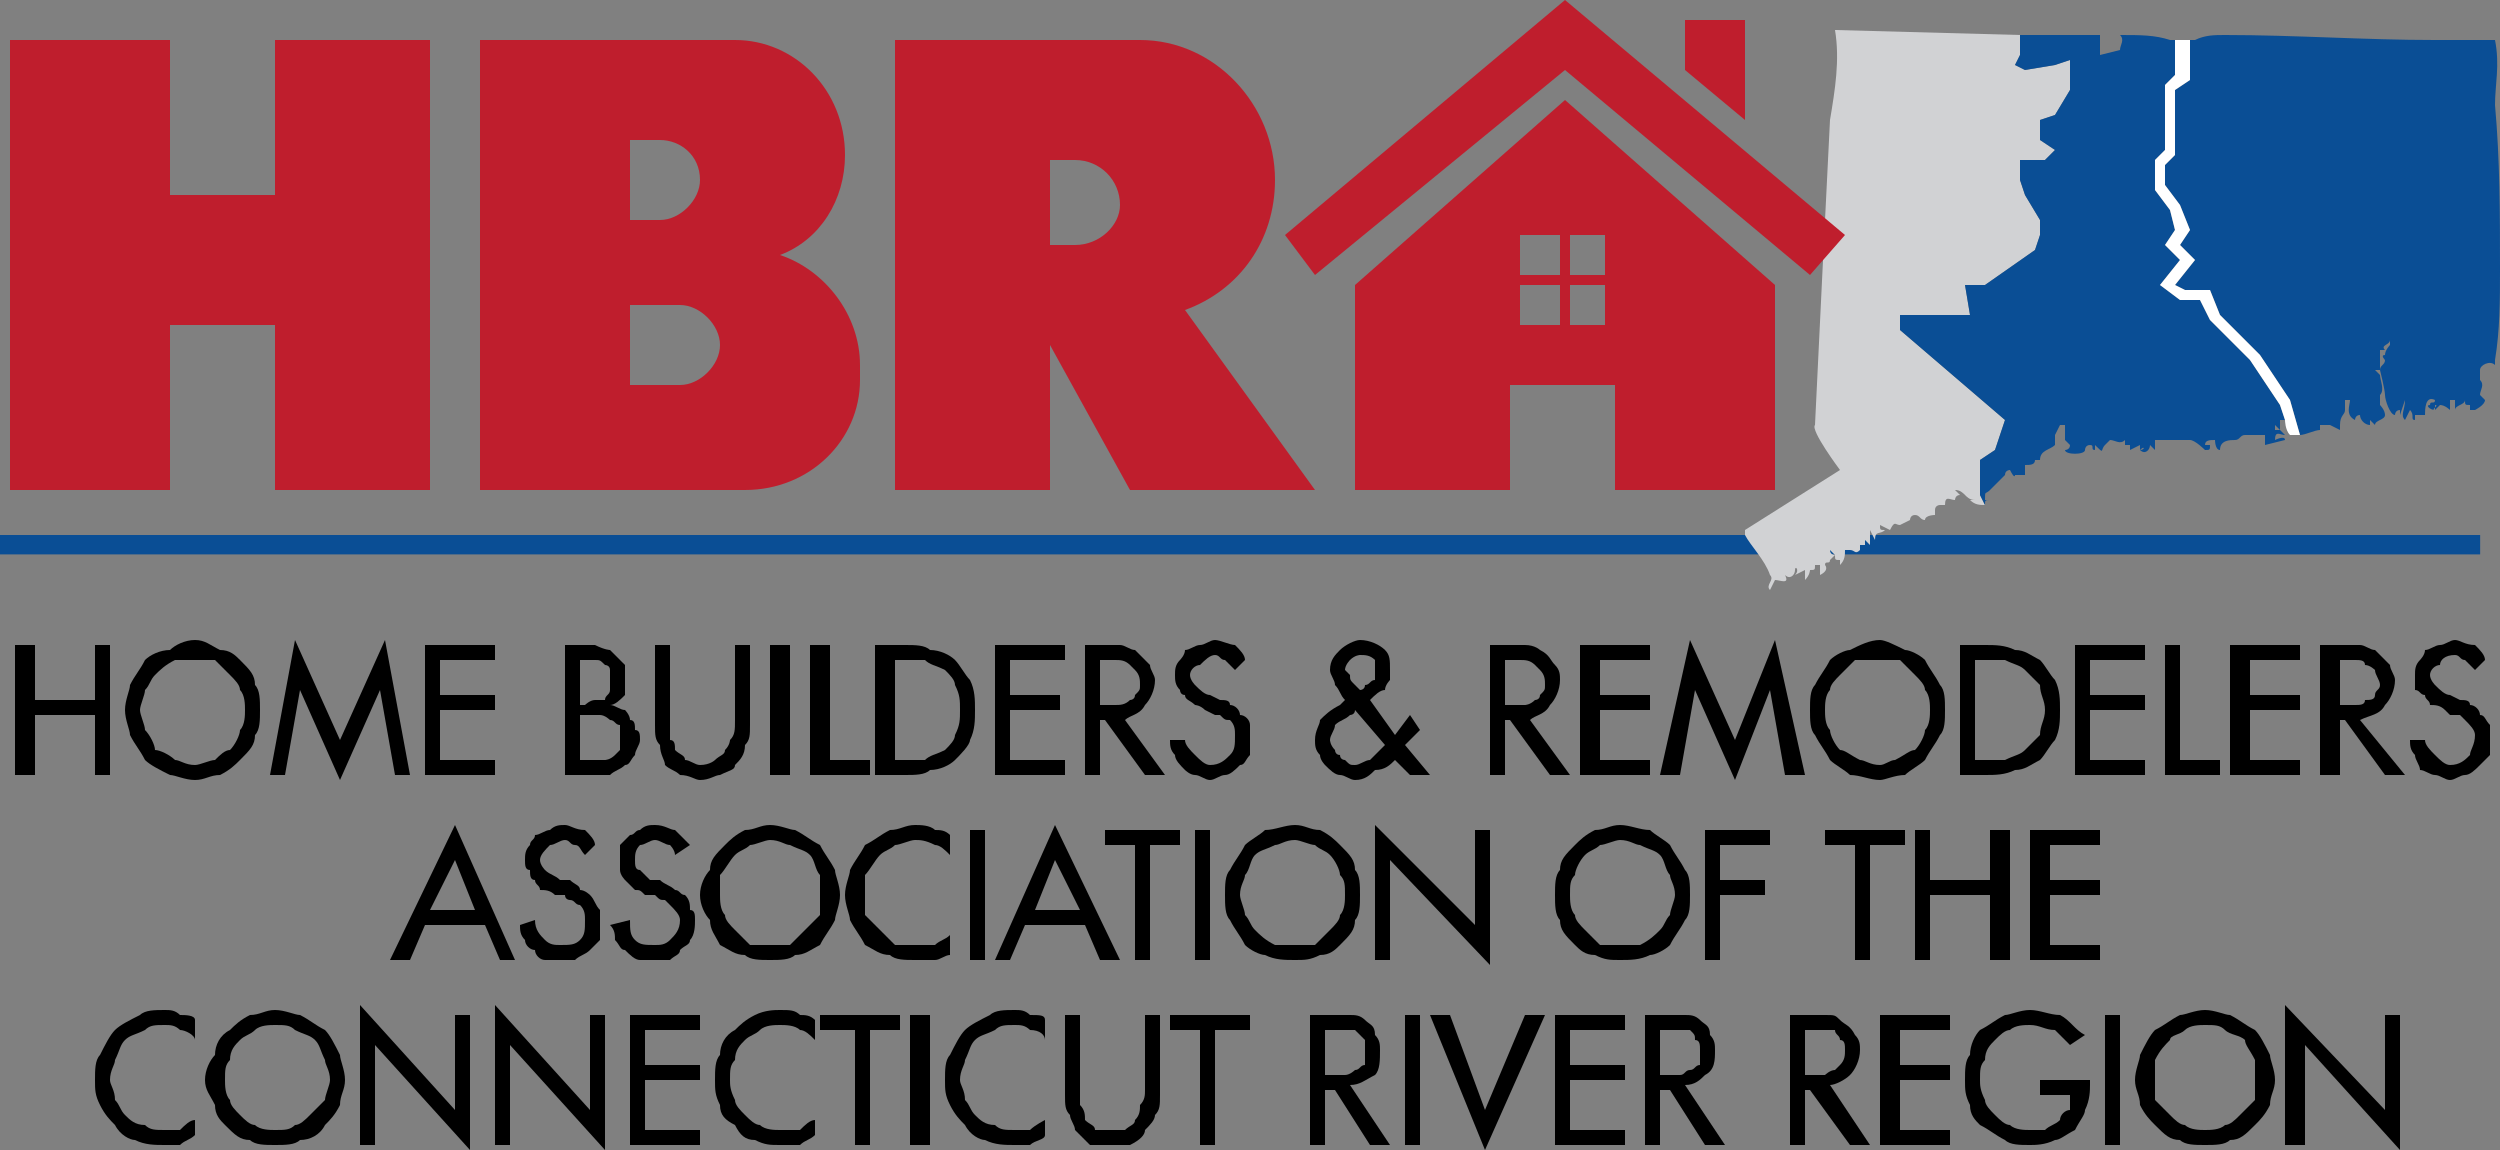 <?xml version="1.0" encoding="UTF-8"?>
<!DOCTYPE svg PUBLIC "-//W3C//DTD SVG 1.1//EN" "http://www.w3.org/Graphics/SVG/1.1/DTD/svg11.dtd">
<!-- Creator: CorelDRAW X7 -->
<svg xmlns="http://www.w3.org/2000/svg" xml:space="preserve" width="500px" height="230px" version="1.1" style="shape-rendering:geometricPrecision; text-rendering:geometricPrecision; image-rendering:optimizeQuality; fill-rule:evenodd; clip-rule:evenodd"
viewBox="0 0 500 230"
 xmlns:xlink="http://www.w3.org/1999/xlink">
 <rect x="0" y="0" width="500" height="230" fill="#808080" stroke="none"/>
 <defs>
  <style type="text/css">
   <![CDATA[
    .fil4 {fill:black}
    .fil1 {fill:#0A4E95}
    .fil0 {fill:#BF1E2D}
    .fil2 {fill:#D1D2D4}
    .fil3 {fill:white}
   ]]>
  </style>
 </defs>
 <g id="Layer_x0020_1">
  <g id="_321344512">
   <polygon class="fil0" points="55,8 55,39 34,39 34,8 2,8 2,98 34,98 34,65 55,65 55,98 86,98 86,8 "/>
   <path class="fil0" d="M156 51c8,-3 13,-11 13,-20l0 0c0,-13 -10,-23 -22,-23l-51 0 0 90 53 0c13,0 23,-10 23,-22l0 -3c0,-10 -7,-19 -16,-22l0 0zm-24 -23c4,0 8,3 8,8l0 0c0,4 -4,8 -8,8l-6 0 0 -16 6 0 0 0zm12 41c0,4 -4,8 -8,8l-10 0 0 -16 10 0c4,0 8,4 8,8l0 0 0 0z"/>
   <path class="fil0" d="M263 98l-26 -36c11,-4 18,-14 18,-26l0 0c0,-15 -12,-28 -27,-28l-49 0 0 90 31 0 0 -29 16 29 37 0 0 0zm-53 -66l5 0c5,0 9,4 9,9l0 0c0,4 -4,8 -9,8l-5 0 0 -17z"/>
   <rect class="fil1" y="107" width="496.029" height="3.879"/>
   <g>
    <path class="fil2" d="M396 92l3 -2 2 -6 -21 -18 0 -3 14 0 -1 -6 4 0 10 -7 1 -3 0 -3 -3 -5 -1 -3 0 -4 5 0 2 -2 -3 -2 0 -4 3 -1 3 -5 0 -3 0 -3 -3 1 -6 1 -2 -1 1 -2 0 -4 -37 -1c1,6 0,12 -1,18 -1,20 -2,40 -3,61 -1,1 5,9 5,9l-19 12c0,0 0,0 0,1 1,2 4,5 5,8 1,1 -1,2 0,3l1 -2c1,0 3,1 2,-1 1,1 2,0 2,-1 0,-1 1,0 0,1l0 0 0 0 2 -1 0 2c1,-1 1,-2 1,-2 1,0 1,0 1,-1l1 0 0 2c2,-1 1,-2 1,-2 0,-1 1,0 1,-1 0,0 1,-1 1,-1 0,0 -1,0 -1,-1l1 1c0,1 0,1 1,1l0 1c1,-1 1,-2 1,-3l1 0c0,0 0,1 0,1 0,0 0,0 0,-1 1,0 1,1 2,0l0 -1 1 0 0 -1 1 1 0 -3 1 2c0,-2 1,-1 2,-2 -1,0 -1,0 -1,-1l2 1c1,-2 1,-1 2,-1 0,0 2,-1 2,-1 0,0 0,-1 1,-1 1,0 1,1 2,1 0,-1 2,-1 2,-1 0,0 0,-1 0,-1 0,-1 1,-1 1,-1l1 0c0,-2 1,-1 2,-1 0,0 0,-1 1,-1l-1 -1c2,0 2,2 4,2l-1 0c1,1 2,1 3,1l-1 -2 0 -7 0 0z"/>
    <path class="fil1" d="M450 72l-8 -8 -2 -4 -4 0 -4 -3 4 -5 -3 -3 2 -3 -1 -4 -3 -4 0 -6 2 -2 0 -13 2 -2 0 -7c0,0 -1,0 -1,0 -3,-1 -6,-1 -10,-1 1,1 0,2 0,3l-4 1 0 -4 -16 0 0 4 -1 2 2 1 6 -1 3 -1 0 3 0 3 -3 5 -3 1 0 4 3 2 -2 2 -5 0 0 4 1 3 3 5 0 3 -1 3 -10 7 -4 0 1 6 -14 0 0 3 21 18 -2 6 -3 2 0 7 1 2c0,-1 0,-1 1,-1 0,0 -1,0 -1,0 0,-2 0,-1 1,-2 1,-1 2,-2 3,-3 0,-1 1,-1 1,-1 1,2 1,1 1,1 1,0 1,0 2,0 0,0 0,-2 0,-2 1,0 2,0 2,-1l1 0c0,-2 2,-2 3,-3l0 -2 0 0 1 -2 1 0c0,1 0,2 0,3 0,0 1,1 1,1 0,1 -1,1 -1,1 0,1 4,1 4,0 0,0 0,0 0,0 0,0 0,-1 1,-1 1,0 0,1 1,1l0 -1 1 0 0 0 -1 0c2,2 1,1 2,0 0,0 1,-1 1,-1 1,0 2,1 3,0l0 0 0 1 1 0 0 1c0,0 2,-1 2,-1l0 1c1,-1 1,0 0,0 1,1 2,0 2,-1l1 1c0,-2 0,-1 0,-2 1,0 0,0 1,0 0,0 0,0 1,0 1,0 2,0 2,0 1,0 1,0 2,0 0,0 1,0 1,0 1,0 3,2 3,2 1,0 1,0 1,-1l-1 0c0,-1 1,-1 2,-1 0,0 0,2 1,2 0,-2 2,-2 3,-2 1,0 1,-1 2,-1 0,0 1,0 1,0 1,0 2,0 3,0l0 2 4 -1c0,-1 -2,0 -2,0 0,-2 1,-1 2,-1l-1 -1 -1 0 0 -1c0,0 1,1 1,1l0 -2c0,0 0,0 1,0l-1 -3 -6 -9 0 0z"/>
    <path class="fil1" d="M499 21c0,-4 1,-8 0,-13 -4,0 -8,0 -12,0 -14,0 -28,-1 -42,-1 -2,0 -4,0 -6,1 0,0 -1,0 -1,0l0 8 -3 2 0 13 -2 2 0 4 3 4 2 5 -2 3 3 3 -4 5 2 1 5 0 2 5 8 8 6 9 2 7c1,0 3,-1 4,-1l0 -1 2 0c0,0 2,1 2,1 0,0 0,-1 0,-1 0,-2 1,-2 1,-3 0,-1 0,-2 0,-3l0 1 1 0c0,1 -1,3 1,4 0,0 0,-1 1,-1 0,1 1,2 2,2 0,0 0,-1 0,-1l1 1c0,-1 2,-1 2,-2 0,-1 -1,-2 -1,-2 0,0 0,-2 0,-2 1,-1 0,-3 0,-4 0,0 0,0 -1,-1 0,0 1,0 1,0 0,-1 0,-3 0,-4l1 0c-1,-1 1,-1 1,-2 0,-1 0,-2 0,-3l0 2c2,0 1,0 0,0 0,1 0,1 0,2 0,0 -1,1 -1,2 -1,0 0,1 0,1 0,1 -1,1 -1,2 0,0 1,4 1,5 0,1 1,4 2,4 0,0 0,-1 1,-1l0 1 1 -3c0,2 -1,3 0,4l1 -2c1,1 0,2 1,2l0 -1 1 0 1 0c0,-1 0,-4 2,-3 0,1 -1,0 -1,1 -1,0 0,1 1,1l0 -1 0 0c1,0 -1,1 0,1 0,0 1,-1 1,-1 1,0 2,1 2,1l0 -2 1 0c0,1 0,2 0,2 0,-1 2,-1 2,-2 0,1 0,1 1,1l0 1 1 0c0,0 2,-1 2,-2 0,0 -1,-1 -1,-1 0,-1 1,-2 0,-3 0,-1 0,-1 0,-2 0,-1 2,-2 3,-1l0 -1c1,-6 1,-12 1,-18 0,-11 0,-22 -1,-33l0 0z"/>
    <path class="fil3" d="M452 71l-8 -8 -2 -5 -5 0 -2 -1 4 -5 -3 -3 2 -3 -2 -5 -3 -4 0 -4 2 -2 0 -13 3 -2 0 -8c0,0 0,0 -1,0 0,0 -1,0 -2,0 0,0 0,0 0,0l0 7 -2 2 0 13 -2 2 0 6 3 4 1 4 -2 3 3 3 -4 5 4 3 4 0 2 4 8 8 6 9 1 3c0,0 0,2 1,3 0,0 1,0 2,0l-2 -7 -6 -9 0 0z"/>
   </g>
   <g>
    <polygon class="fil0" points="313,0 313,0 313,0 313,0 313,0 257,47 263,55 313,14 362,55 369,47 "/>
    <path class="fil0" d="M271 57l0 41 31 0 0 -21 21 0 0 21 32 0 0 -41 -42 -37 -42 37 0 0zm41 8l-8 0 0 -8 8 0 0 8zm0 -10l-8 0 0 -8 8 0 0 8zm2 -8l7 0 0 8 -7 0 0 -8zm0 10l7 0 0 8 -7 0 0 -8z"/>
    <polygon class="fil0" points="349,4 337,4 337,14 349,24 "/>
   </g>
   <g>
    <polygon class="fil4" points="19,140 19,129 22,129 22,155 19,155 19,143 7,143 7,155 3,155 3,129 7,129 7,140 19,140 "/>
    <path class="fil4" d="M44 130c2,0 3,1 4,2 2,2 3,3 3,5 1,1 1,3 1,5 0,2 0,4 -1,5 0,2 -1,3 -3,5 -1,1 -2,2 -4,3 -2,0 -3,1 -5,1 -2,0 -4,-1 -5,-1 -2,-1 -4,-2 -5,-3 -1,-2 -2,-3 -3,-5 0,-1 -1,-3 -1,-5 0,-2 1,-4 1,-5 1,-2 2,-3 3,-5 1,-1 3,-2 5,-2 1,-1 3,-2 5,-2 2,0 3,1 5,2l0 0zm-1 22c1,-1 2,-2 3,-2 1,-1 2,-3 2,-4 1,-1 1,-3 1,-4 0,-1 0,-3 -1,-4 0,-1 -1,-2 -2,-3 -1,-1 -2,-2 -3,-3 -1,0 -3,0 -4,0 -2,0 -3,0 -4,0 -2,1 -3,2 -4,3 -1,1 -1,2 -2,3 0,1 -1,3 -1,4 0,1 1,3 1,4 1,1 2,3 2,4 1,0 3,1 4,2 1,0 2,1 4,1 1,0 3,-1 4,-1l0 0z"/>
    <polygon class="fil4" points="60,138 60,138 57,155 54,155 59,128 68,148 77,128 82,155 79,155 76,138 76,138 68,156 60,138 "/>
    <polygon class="fil4" points="85,129 99,129 99,132 88,132 88,139 99,139 99,142 88,142 88,152 99,152 99,155 85,155 85,129 "/>
    <path class="fil4" d="M113 129l3 0c1,0 2,0 3,0 2,1 3,1 3,1 1,1 2,2 3,3 0,1 0,2 0,3 0,1 0,2 0,3 -1,1 -2,2 -3,2l0 0c1,0 2,1 3,1 0,0 1,1 1,2 1,0 1,1 1,2 1,0 1,1 1,2 0,1 -1,2 -1,3 -1,1 -1,2 -2,2 -1,1 -2,1 -3,2 -1,0 -2,0 -3,0l-6 0 0 -26 0 0zm3 12l1 0c0,0 1,-1 2,-1 1,0 1,0 2,0 0,-1 1,-1 1,-2 0,0 0,-1 0,-2 0,-1 0,-1 0,-2 0,-1 -1,-1 -1,-1 -1,-1 -1,-1 -2,-1 -1,0 -1,0 -2,0l-1 0 0 9 0 0zm0 11l2 0c1,0 2,0 3,0 0,0 1,0 2,-1 0,0 1,-1 1,-1 0,-1 0,-2 0,-2 0,-1 0,-2 0,-3 -1,0 -1,-1 -2,-1 0,0 -1,-1 -2,-1 -1,0 -1,0 -2,0l-2 0 0 9 0 0z"/>
    <path class="fil4" d="M134 129l0 15c0,2 0,3 0,4 1,0 1,1 1,2 1,1 2,1 2,2 1,0 2,1 3,1 2,0 3,-1 3,-1 1,-1 2,-1 2,-2 1,-1 1,-2 1,-2 1,-1 1,-2 1,-4l0 -15 3 0 0 16c0,2 0,3 -1,4 0,2 -1,3 -2,4 0,1 -1,1 -3,2 -1,0 -2,1 -4,1 -1,0 -2,-1 -4,-1 -1,-1 -2,-1 -3,-2 0,-1 -1,-2 -1,-4 -1,-1 -1,-2 -1,-4l0 -16 3 0z"/>
    <polygon class="fil4" points="158,155 154,155 154,129 158,129 "/>
    <polygon class="fil4" points="166,152 174,152 174,155 162,155 162,129 166,129 "/>
    <path class="fil4" d="M175 129l6 0c2,0 4,0 5,1 2,0 4,1 5,2 1,1 2,3 3,4 1,2 1,4 1,6 0,2 0,4 -1,6 0,1 -2,3 -3,4 -1,1 -3,2 -5,2 -1,1 -3,1 -5,1l-6 0 0 -26 0 0zm4 23l1 0c2,0 3,0 5,0 1,-1 2,-1 4,-2 1,-1 2,-2 2,-3 1,-2 1,-3 1,-5 0,-2 0,-3 -1,-5 0,-1 -1,-2 -2,-3 -2,-1 -3,-1 -4,-2 -2,0 -4,0 -5,0l-1 0 0 20 0 0z"/>
    <polygon class="fil4" points="199,129 213,129 213,132 202,132 202,139 212,139 212,142 202,142 202,152 213,152 213,155 199,155 199,129 "/>
    <path class="fil4" d="M233 155l-4 0 -8 -11 -1 0 0 11 -3 0 0 -26 4 0c1,0 2,0 3,0 1,0 2,1 3,1 1,1 2,2 3,3 0,1 1,2 1,3 0,2 -1,4 -2,5 -1,2 -3,2 -4,3l8 11 0 0zm-13 -14l1 0c1,0 2,0 2,0 1,0 2,0 3,-1 0,0 1,0 1,-1 1,-1 1,-1 1,-2 0,-1 0,-2 -1,-3 0,0 -1,-1 -1,-1 -1,-1 -2,-1 -3,-1 -1,0 -1,0 -2,0l-1 0 0 9 0 0z"/>
    <path class="fil4" d="M247 134c-1,-1 -1,-1 -2,-2 -1,0 -1,-1 -2,-1 -1,0 -2,1 -3,2 -1,0 -2,1 -2,2 0,1 1,2 1,2 1,1 2,2 3,2l2 1c1,0 2,0 2,1 1,0 2,1 2,2 1,0 2,1 2,2 0,0 0,1 0,2 0,2 0,3 0,4 -1,1 -1,2 -2,2 -1,1 -2,2 -3,2 -1,0 -2,1 -3,1 -1,0 -2,-1 -3,-1 -1,0 -2,-1 -2,-1 -1,-1 -2,-2 -2,-3 -1,-1 -1,-2 -1,-3l3 0c0,1 1,2 2,3 1,1 2,2 3,2 2,0 3,-1 4,-2 1,-1 1,-2 1,-4 0,-1 0,-2 -1,-3 -1,0 -1,0 -2,-1 0,0 -1,0 -1,0l-2 -1c-1,-1 -2,-1 -2,-1 -1,-1 -2,-1 -2,-2 -1,0 -1,-1 -1,-1 -1,-1 -1,-2 -1,-3 0,-1 0,-2 1,-3 0,0 1,-1 1,-2 1,0 2,-1 3,-1 1,0 2,-1 3,-1 1,0 3,1 4,1 1,1 2,2 2,3l-2 2 0 0z"/>
    <path class="fil4" d="M279 152c-1,1 -2,2 -4,2 -1,1 -2,2 -4,2 -1,0 -2,-1 -3,-1 -1,0 -2,-1 -3,-2 0,0 -1,-1 -1,-2 -1,-1 -1,-2 -1,-3 0,-2 1,-3 1,-4 1,-1 2,-2 4,-3l1 -1c-1,-1 -1,-2 -2,-3 0,-1 -1,-2 -1,-3 0,-2 1,-3 2,-4 1,-1 3,-2 4,-2 2,0 4,1 5,2 1,1 1,2 1,4 0,1 0,1 0,2 0,0 -1,1 -1,2 -1,0 -2,1 -3,2l5 7 3 -4 2 3 -3 3 5 6 -4 0 -3 -3 0 0zm-8 -10c0,1 -1,1 -1,1 -1,1 -2,1 -3,2 0,1 -1,2 -1,3 0,0 0,1 1,2 0,0 0,1 1,1 0,1 1,1 1,1 1,1 1,1 2,1 1,0 2,-1 3,-1 1,-1 2,-2 3,-3l-6 -7 0 0 0 0zm1 -4c0,0 1,0 1,-1 1,0 1,-1 2,-1 0,-1 0,-1 0,-2 0,-1 0,-2 0,-2 -1,-1 -2,-1 -3,-1 0,0 -1,0 -2,1 0,0 -1,1 -1,2 0,0 1,1 1,1 0,1 0,1 1,2l0 0 1 1 0 0 0 0z"/>
    <path class="fil4" d="M314 155l-4 0 -8 -11 -1 0 0 11 -3 0 0 -26 4 0c1,0 2,0 3,0 2,0 3,1 3,1 2,1 2,2 3,3 1,1 1,2 1,3 0,2 -1,4 -2,5 -1,2 -3,2 -4,3l8 11 0 0zm-13 -14l1 0c1,0 2,0 3,0 0,0 1,0 2,-1 0,0 1,0 1,-1 1,-1 1,-1 1,-2 0,-1 0,-2 -1,-3 0,0 -1,-1 -1,-1 -1,-1 -2,-1 -3,-1 0,0 -1,0 -2,0l-1 0 0 9 0 0z"/>
    <polygon class="fil4" points="316,129 330,129 330,132 320,132 320,139 330,139 330,142 320,142 320,152 330,152 330,155 316,155 316,129 "/>
    <polygon class="fil4" points="339,138 339,138 336,155 332,155 338,128 347,148 355,128 361,155 357,155 354,138 354,138 347,156 339,138 "/>
    <path class="fil4" d="M381 130c1,0 3,1 4,2 1,2 2,3 3,5 1,1 1,3 1,5 0,2 0,4 -1,5 -1,2 -2,3 -3,5 -1,1 -3,2 -4,3 -2,0 -4,1 -5,1 -2,0 -4,-1 -6,-1 -1,-1 -3,-2 -4,-3 -1,-2 -2,-3 -3,-5 -1,-1 -1,-3 -1,-5 0,-2 0,-4 1,-5 1,-2 2,-3 3,-5 1,-1 3,-2 4,-2 2,-1 4,-2 6,-2 1,0 3,1 5,2l0 0zm-2 22c2,-1 3,-2 4,-2 1,-1 2,-3 2,-4 1,-1 1,-3 1,-4 0,-1 0,-3 -1,-4 0,-1 -1,-2 -2,-3 -1,-1 -2,-2 -3,-3 -2,0 -3,0 -4,0 -2,0 -3,0 -5,0 -1,1 -2,2 -3,3 -1,1 -2,2 -2,3 -1,1 -1,3 -1,4 0,1 0,3 1,4 0,1 1,3 2,4 1,0 2,1 4,2 1,0 2,1 4,1 1,0 2,-1 3,-1l0 0z"/>
    <path class="fil4" d="M392 129l5 0c2,0 4,0 6,1 2,0 3,1 5,2 1,1 2,3 3,4 1,2 1,4 1,6 0,2 0,4 -1,6 -1,1 -2,3 -3,4 -2,1 -3,2 -5,2 -2,1 -4,1 -6,1l-5 0 0 -26 0 0zm3 23l1 0c2,0 4,0 5,0 2,-1 3,-1 4,-2 1,-1 2,-2 3,-3 0,-2 1,-3 1,-5 0,-2 -1,-3 -1,-5 -1,-1 -2,-2 -3,-3 -1,-1 -2,-1 -4,-2 -1,0 -3,0 -5,0l-1 0 0 20 0 0z"/>
    <polygon class="fil4" points="415,129 429,129 429,132 418,132 418,139 429,139 429,142 418,142 418,152 429,152 429,155 415,155 415,129 "/>
    <polygon class="fil4" points="436,152 444,152 444,155 433,155 433,129 436,129 436,152 "/>
    <polygon class="fil4" points="446,129 460,129 460,132 450,132 450,139 460,139 460,142 450,142 450,152 460,152 460,155 446,155 446,129 "/>
    <path class="fil4" d="M481 155l-4 0 -8 -11 -1 0 0 11 -4 0 0 -26 4 0c2,0 3,0 4,0 1,0 2,1 3,1 1,1 2,2 3,3 0,1 1,2 1,3 0,2 -1,4 -2,5 -1,2 -3,2 -5,3l9 11 0 0zm-13 -14l1 0c1,0 2,0 2,0 1,0 2,0 2,-1 1,0 2,0 2,-1 0,-1 1,-1 1,-2 0,-1 -1,-2 -1,-3 0,0 -1,-1 -2,-1 0,-1 -1,-1 -2,-1 -1,0 -2,0 -2,0l-1 0 0 9 0 0z"/>
    <path class="fil4" d="M495 134c-1,-1 -1,-1 -2,-2 -1,0 -1,-1 -2,-1 -2,0 -3,1 -3,2 -1,0 -2,1 -2,2 0,1 1,2 1,2 1,1 2,2 3,2l2 1c1,0 2,0 2,1 1,0 2,1 2,2 1,0 1,1 2,2 0,0 0,1 0,2 0,2 0,3 0,4 -1,1 -2,2 -2,2 -1,1 -2,2 -3,2 -1,0 -2,1 -3,1 -1,0 -2,-1 -3,-1 -1,0 -2,-1 -3,-1 0,-1 -1,-2 -1,-3 -1,-1 -1,-2 -1,-3l3 0c0,1 1,2 2,3 1,1 2,2 3,2 2,0 3,-1 4,-2 0,-1 1,-2 1,-4 0,-1 -1,-2 -2,-3 0,0 0,0 -1,-1 0,0 -1,0 -2,0l-1 -1c-1,-1 -2,-1 -3,-1 0,-1 -1,-1 -1,-2 -1,0 -1,-1 -2,-1 0,-1 0,-2 0,-3 0,-1 0,-2 1,-3 0,0 1,-1 1,-2 1,0 2,-1 3,-1 1,0 2,-1 3,-1 1,0 2,1 4,1 1,1 2,2 2,3l-2 2 0 0z"/>
    <path class="fil4" d="M85 185l-3 7 -4 0 13 -27 12 27 -3 0 -3 -7 -12 0 0 0zm6 -13l-5 10 9 0 -4 -10z"/>
    <path class="fil4" d="M117 171c-1,-1 -1,-2 -2,-2 -1,0 -1,-1 -2,-1 -1,0 -2,1 -3,1 -1,1 -2,2 -2,3 0,1 1,2 1,2 1,1 2,1 3,2l2 0c1,1 2,1 2,2 1,0 2,1 2,1 1,1 1,2 2,3 0,0 0,1 0,2 0,1 0,3 0,4 -1,1 -1,1 -2,2 -1,1 -2,1 -3,2 -1,0 -2,0 -3,0 -1,0 -2,0 -3,0 -1,0 -2,-1 -2,-2 -1,0 -2,-1 -2,-2 -1,-1 -1,-2 -1,-3l3 -1c0,2 1,3 2,4 1,1 2,1 3,1 2,0 3,0 4,-1 1,-1 1,-2 1,-4 0,-1 0,-2 -1,-3 -1,0 -1,-1 -2,-1 0,0 -1,0 -1,-1l-2 0c-1,-1 -2,-1 -3,-1 0,-1 -1,-1 -1,-2 -1,0 -1,-1 -1,-2 -1,0 -1,-1 -1,-2 0,-1 0,-2 1,-3 0,-1 1,-1 1,-2 1,0 2,-1 3,-1 1,-1 2,-1 3,-1 1,0 2,1 4,1 1,1 2,2 2,3l-2 2 0 0z"/>
    <path class="fil4" d="M135 171c0,-1 -1,-2 -1,-2 -1,0 -2,-1 -3,-1 -1,0 -2,1 -3,1 -1,1 -1,2 -1,3 0,1 0,2 1,2 1,1 1,1 2,2l2 0c1,1 2,1 3,2 1,0 1,1 2,1 1,1 1,2 1,3 1,0 1,1 1,2 0,1 0,3 -1,4 0,1 -1,1 -2,2 0,1 -1,1 -2,2 -1,0 -2,0 -4,0 -1,0 -2,0 -2,0 -1,0 -2,-1 -3,-2 -1,0 -1,-1 -2,-2 0,-1 0,-2 -1,-3l4 -1c0,2 0,3 1,4 1,1 2,1 4,1 1,0 2,0 3,-1 1,-1 2,-2 2,-4 0,-1 -1,-2 -2,-3 0,0 -1,-1 -1,-1 -1,0 -1,0 -2,-1l-2 0c-1,-1 -1,-1 -2,-1 -1,-1 -1,-1 -2,-2 0,0 -1,-1 -1,-2 0,0 0,-1 0,-2 0,-1 0,-2 0,-3 1,-1 1,-1 2,-2 1,0 1,-1 2,-1 1,-1 2,-1 3,-1 2,0 3,1 4,1 1,1 2,2 3,3l-3 2 0 0z"/>
    <path class="fil4" d="M159 166c2,1 3,2 5,3 1,2 2,3 3,5 0,1 1,3 1,5 0,2 -1,4 -1,5 -1,2 -2,3 -3,5 -2,1 -3,2 -5,2 -1,1 -3,1 -5,1 -2,0 -4,0 -5,-1 -2,0 -3,-1 -5,-2 -1,-2 -2,-3 -2,-5 -1,-1 -2,-3 -2,-5 0,-2 1,-4 2,-5 0,-2 1,-3 3,-5 1,-1 2,-2 4,-3 2,0 3,-1 5,-1 2,0 4,1 5,1l0 0zm-1 23c1,-1 2,-2 3,-3 1,-1 2,-2 3,-3 0,-1 0,-3 0,-4 0,-2 0,-3 0,-4 -1,-1 -1,-3 -2,-4 -1,-1 -2,-1 -4,-2 -1,0 -2,-1 -4,-1 -1,0 -3,1 -4,1 -1,1 -2,1 -3,2 -1,1 -2,3 -3,4 0,1 0,2 0,4 0,1 0,3 1,4 0,1 1,2 2,3 1,1 2,2 3,3 1,0 3,0 4,0 2,0 3,0 4,0l0 0z"/>
    <path class="fil4" d="M190 171c-1,-1 -2,-2 -3,-2 -2,-1 -3,-1 -4,-1 -1,0 -3,1 -4,1 -1,1 -2,1 -3,2 -1,1 -2,3 -3,4 0,1 0,2 0,4 0,1 0,3 0,4 1,1 2,2 3,3 1,1 2,2 3,3 1,0 2,0 4,0 1,0 2,0 4,0 1,-1 2,-1 3,-2l0 4c-1,0 -2,1 -3,1 -2,0 -3,0 -4,0 -2,0 -4,0 -5,-1 -2,0 -3,-1 -5,-2 -1,-2 -2,-3 -3,-5 0,-1 -1,-3 -1,-5 0,-2 1,-4 1,-5 1,-2 2,-3 3,-5 2,-1 3,-2 5,-3 2,0 3,-1 5,-1 1,0 3,0 4,1 1,0 2,0 3,1l0 4 0 0z"/>
    <polygon class="fil4" points="197,192 194,192 194,166 197,166 "/>
    <path class="fil4" d="M205 185l-3 7 -3 0 12 -27 13 27 -4 0 -3 -7 -12 0 0 0zm6 -13l-4 10 9 0 -5 -10z"/>
    <polygon class="fil4" points="230,192 227,192 227,169 221,169 221,166 236,166 236,169 230,169 "/>
    <polygon class="fil4" points="242,192 239,192 239,166 242,166 "/>
    <path class="fil4" d="M264 166c2,1 3,2 4,3 2,2 3,3 3,5 1,1 1,3 1,5 0,2 0,4 -1,5 0,2 -1,3 -3,5 -1,1 -2,2 -4,2 -2,1 -3,1 -5,1 -2,0 -4,0 -6,-1 -1,0 -3,-1 -4,-2 -1,-2 -2,-3 -3,-5 -1,-1 -1,-3 -1,-5 0,-2 0,-4 1,-5 1,-2 2,-3 3,-5 1,-1 3,-2 4,-3 2,0 4,-1 6,-1 2,0 3,1 5,1l0 0zm-1 23c1,-1 2,-2 3,-3 1,-1 2,-2 2,-3 1,-1 1,-3 1,-4 0,-2 0,-3 -1,-4 0,-1 -1,-3 -2,-4 -1,-1 -2,-1 -3,-2 -1,0 -3,-1 -4,-1 -2,0 -3,1 -4,1 -2,1 -3,1 -4,2 -1,1 -1,3 -2,4 0,1 -1,2 -1,4 0,1 1,3 1,4 1,1 1,2 2,3 1,1 2,2 4,3 1,0 2,0 4,0 1,0 2,0 4,0l0 0z"/>
    <polygon class="fil4" points="275,165 295,185 295,166 298,166 298,193 278,172 278,192 275,192 "/>
    <path class="fil4" d="M330 166c1,1 3,2 4,3 1,2 2,3 3,5 1,1 1,3 1,5 0,2 0,4 -1,5 -1,2 -2,3 -3,5 -1,1 -3,2 -4,2 -2,1 -4,1 -6,1 -2,0 -3,0 -5,-1 -2,0 -3,-1 -4,-2 -2,-2 -3,-3 -3,-5 -1,-1 -1,-3 -1,-5 0,-2 0,-4 1,-5 0,-2 1,-3 3,-5 1,-1 2,-2 4,-3 2,0 3,-1 5,-1 2,0 4,1 6,1l0 0zm-2 23c2,-1 3,-2 4,-3 1,-1 1,-2 2,-3 0,-1 1,-3 1,-4 0,-2 -1,-3 -1,-4 -1,-1 -1,-3 -2,-4 -1,-1 -2,-1 -4,-2 -1,0 -2,-1 -4,-1 -1,0 -3,1 -4,1 -1,1 -2,1 -3,2 -1,1 -2,3 -2,4 -1,1 -1,2 -1,4 0,1 0,3 1,4 0,1 1,2 2,3 1,1 2,2 3,3 2,0 3,0 4,0 2,0 3,0 4,0l0 0z"/>
    <polygon class="fil4" points="344,169 344,176 353,176 353,179 344,179 344,192 341,192 341,166 354,166 354,169 344,169 "/>
    <polygon class="fil4" points="374,192 371,192 371,169 365,169 365,166 381,166 381,169 374,169 "/>
    <polygon class="fil4" points="398,176 398,166 402,166 402,192 398,192 398,179 386,179 386,192 383,192 383,166 386,166 386,176 "/>
    <polygon class="fil4" points="406,166 420,166 420,169 410,169 410,176 420,176 420,179 410,179 410,189 420,189 420,192 406,192 406,166 "/>
    <path class="fil4" d="M39 208c0,-1 -2,-2 -3,-2 -1,-1 -2,-1 -3,-1 -2,0 -3,0 -4,1 -2,1 -3,1 -4,2 -1,1 -1,2 -2,4 0,1 -1,2 -1,4 0,1 1,2 1,4 1,1 1,2 2,3 1,1 2,2 4,2 1,1 2,1 4,1 1,0 2,0 3,0 1,-1 2,-2 3,-2l0 3c-1,1 -2,1 -3,2 -1,0 -2,0 -3,0 -2,0 -4,0 -6,-1 -1,0 -3,-1 -4,-3 -1,-1 -2,-2 -3,-4 -1,-2 -1,-3 -1,-5 0,-2 0,-4 1,-5 1,-2 2,-4 3,-5 1,-1 3,-2 5,-3 1,-1 3,-1 5,-1 1,0 2,0 3,1 1,0 3,0 3,1l0 4 0 0z"/>
    <path class="fil4" d="M60 203c2,1 3,2 5,3 1,1 2,3 3,5 0,1 1,3 1,5 0,2 -1,3 -1,5 -1,2 -2,3 -3,4 -1,2 -3,3 -5,3 -1,1 -3,1 -5,1 -2,0 -4,0 -5,-1 -2,0 -3,-1 -5,-3 -1,-1 -2,-2 -2,-4 -1,-2 -2,-3 -2,-5 0,-2 1,-4 2,-5 0,-2 1,-4 3,-5 1,-1 2,-2 4,-3 2,0 3,-1 5,-1 2,0 4,1 5,1l0 0zm-1 22c1,0 2,-1 3,-2 1,-1 2,-2 3,-3 0,-1 1,-3 1,-4 0,-2 -1,-3 -1,-4 -1,-2 -1,-3 -2,-4 -1,-1 -2,-1 -4,-2 -1,-1 -2,-1 -4,-1 -1,0 -3,0 -4,1 -1,1 -2,1 -3,2 -1,1 -2,2 -2,4 -1,1 -1,2 -1,4 0,1 0,3 1,4 0,1 1,2 2,3 1,1 2,2 3,2 1,1 3,1 4,1 2,0 3,0 4,-1l0 0z"/>
    <polygon class="fil4" points="72,201 91,222 91,203 94,203 94,230 75,209 75,229 72,229 "/>
    <polygon class="fil4" points="99,201 118,222 118,203 121,203 121,230 102,209 102,229 99,229 "/>
    <polygon class="fil4" points="126,203 140,203 140,206 129,206 129,213 140,213 140,216 129,216 129,226 140,226 140,229 126,229 126,203 "/>
    <path class="fil4" d="M163 208c-1,-1 -2,-2 -3,-2 -1,-1 -3,-1 -4,-1 -1,0 -3,0 -4,1 -1,1 -2,1 -3,2 -1,1 -2,2 -2,4 -1,1 -1,2 -1,4 0,1 0,2 1,4 0,1 1,2 2,3 1,1 2,2 3,2 1,1 3,1 4,1 1,0 3,0 4,0 1,-1 2,-2 3,-2l0 3c-1,1 -2,1 -3,2 -2,0 -3,0 -4,0 -2,0 -3,0 -5,-1 -2,0 -3,-1 -4,-3 -2,-1 -3,-2 -3,-4 -1,-2 -1,-3 -1,-5 0,-2 0,-4 1,-5 0,-2 1,-4 3,-5 1,-1 2,-2 4,-3 2,-1 4,-1 5,-1 2,0 3,0 4,1 1,0 2,0 3,1l0 4 0 0z"/>
    <polygon class="fil4" points="174,229 171,229 171,206 164,206 164,203 180,203 180,206 174,206 "/>
    <polygon class="fil4" points="186,229 182,229 182,203 186,203 "/>
    <path class="fil4" d="M209 208c0,-1 -1,-2 -3,-2 -1,-1 -2,-1 -3,-1 -2,0 -3,0 -4,1 -2,1 -3,1 -4,2 -1,1 -1,2 -2,4 0,1 -1,2 -1,4 0,1 1,2 1,4 1,1 1,2 2,3 1,1 2,2 4,2 1,1 2,1 4,1 1,0 2,0 3,0 1,-1 3,-2 3,-2l0 3c0,1 -2,1 -3,2 -1,0 -2,0 -3,0 -2,0 -4,0 -6,-1 -1,0 -3,-1 -4,-3 -1,-1 -2,-2 -3,-4 -1,-2 -1,-3 -1,-5 0,-2 0,-4 1,-5 1,-2 2,-4 3,-5 1,-1 3,-2 5,-3 1,-1 3,-1 5,-1 1,0 2,0 3,1 2,0 3,0 3,1l0 4 0 0z"/>
    <path class="fil4" d="M216 203l0 15c0,1 0,2 0,3 1,1 1,2 1,3 1,1 2,1 2,2 1,0 2,0 3,0 2,0 3,0 3,0 1,-1 2,-1 2,-2 1,-1 1,-2 1,-3 1,-1 1,-2 1,-3l0 -15 3 0 0 16c0,2 0,3 -1,4 0,1 -1,2 -2,3 0,1 -1,2 -3,3 -1,0 -2,0 -4,0 -1,0 -2,0 -4,0 -1,-1 -2,-2 -3,-3 0,-1 -1,-2 -1,-3 -1,-1 -1,-2 -1,-4l0 -16 3 0z"/>
    <polygon class="fil4" points="243,229 240,229 240,206 234,206 234,203 250,203 250,206 243,206 "/>
    <path class="fil4" d="M278 229l-4 0 -7 -11 -2 0 0 11 -3 0 0 -26 4 0c2,0 3,0 4,0 1,0 2,0 3,1 1,1 2,1 2,3 1,1 1,2 1,3 0,2 0,4 -1,5 -2,1 -3,2 -5,2l8 12 0 0zm-13 -14l1 0c1,0 2,0 3,0 1,0 2,-1 2,-1 1,0 1,-1 2,-1 0,-1 0,-2 0,-3 0,-1 0,-2 0,-2 -1,-1 -1,-1 -2,-2 -1,0 -1,0 -2,0 -1,0 -2,0 -3,0l-1 0 0 9z"/>
    <polygon class="fil4" points="284,229 281,229 281,203 284,203 "/>
    <polygon class="fil4" points="297,222 305,203 309,203 297,230 286,203 290,203 "/>
    <polygon class="fil4" points="311,203 325,203 325,206 314,206 314,213 325,213 325,216 314,216 314,226 325,226 325,229 311,229 311,203 "/>
    <path class="fil4" d="M345 229l-4 0 -7 -11 -2 0 0 11 -3 0 0 -26 4 0c1,0 3,0 4,0 1,0 2,0 3,1 1,1 2,1 2,3 1,1 1,2 1,3 0,2 0,4 -2,5 -1,1 -2,2 -4,2l8 12 0 0zm-13 -14l1 0c1,0 2,0 3,0 1,0 1,-1 2,-1 1,0 1,-1 2,-1 0,-1 0,-2 0,-3 0,-1 0,-2 -1,-2 0,-1 0,-1 -1,-2 -1,0 -2,0 -2,0 -1,0 -2,0 -3,0l-1 0 0 9z"/>
    <path class="fil4" d="M374 229l-4 0 -8 -11 -1 0 0 11 -3 0 0 -26 4 0c1,0 2,0 3,0 2,0 2,0 3,1 1,1 2,1 3,3 1,1 1,2 1,3 0,2 -1,4 -2,5 -1,1 -3,2 -4,2l8 12 0 0zm-13 -14l1 0c1,0 2,0 3,0 0,0 1,-1 2,-1 0,0 1,-1 1,-1 1,-1 1,-2 1,-3 0,-1 0,-2 -1,-2 0,-1 -1,-1 -1,-2 -1,0 -2,0 -3,0 0,0 -1,0 -2,0l-1 0 0 9z"/>
    <polygon class="fil4" points="376,203 390,203 390,206 380,206 380,213 390,213 390,216 380,216 380,226 390,226 390,229 376,229 376,203 "/>
    <path class="fil4" d="M418 216l0 1c0,1 0,3 -1,5 0,1 -1,2 -2,4 -2,1 -3,2 -4,2 -2,1 -4,1 -5,1 -2,0 -4,0 -5,-1 -2,-1 -3,-2 -5,-3 -1,-1 -2,-2 -2,-4 -1,-2 -1,-3 -1,-5 0,-2 0,-4 1,-5 0,-2 1,-4 2,-5 2,-1 3,-2 5,-3 1,0 3,-1 5,-1 2,0 4,1 6,1 2,1 3,3 5,4l-3 2c-1,-1 -2,-2 -3,-3 -2,0 -3,-1 -5,-1 -1,0 -3,0 -4,1 -1,0 -2,1 -3,2 -1,1 -2,2 -2,4 -1,1 -1,2 -1,4 0,1 0,2 1,4 0,1 1,2 2,3 1,1 2,2 3,2 1,1 3,1 4,1 1,0 2,0 3,0 1,-1 2,-1 3,-2 0,-1 1,-2 2,-2 0,-1 0,-2 0,-3l-6 0 0 -3 10 0 0 0z"/>
    <polygon class="fil4" points="424,229 421,229 421,203 424,203 "/>
    <path class="fil4" d="M446 203c2,1 3,2 5,3 1,1 2,3 3,5 0,1 1,3 1,5 0,2 -1,3 -1,5 -1,2 -2,3 -3,4 -2,2 -3,3 -5,3 -1,1 -3,1 -5,1 -2,0 -4,0 -5,-1 -2,0 -3,-1 -5,-3 -1,-1 -2,-2 -3,-4 0,-2 -1,-3 -1,-5 0,-2 1,-4 1,-5 1,-2 2,-4 3,-5 2,-1 3,-2 5,-3 1,0 3,-1 5,-1 2,0 4,1 5,1l0 0zm-1 22c1,0 2,-1 3,-2 1,-1 2,-2 3,-3 0,-1 0,-3 0,-4 0,-2 0,-3 0,-4 -1,-2 -2,-3 -2,-4 -1,-1 -3,-1 -4,-2 -1,-1 -2,-1 -4,-1 -1,0 -3,0 -4,1 -1,1 -3,1 -3,2 -1,1 -2,2 -3,4 0,1 0,2 0,4 0,1 0,3 0,4 1,1 2,2 3,3 1,1 2,2 3,2 1,1 3,1 4,1 1,0 3,0 4,-1l0 0z"/>
    <polygon class="fil4" points="457,201 477,222 477,203 480,203 480,230 461,209 461,229 457,229 "/>
   </g>
  </g>
 </g>
</svg>
